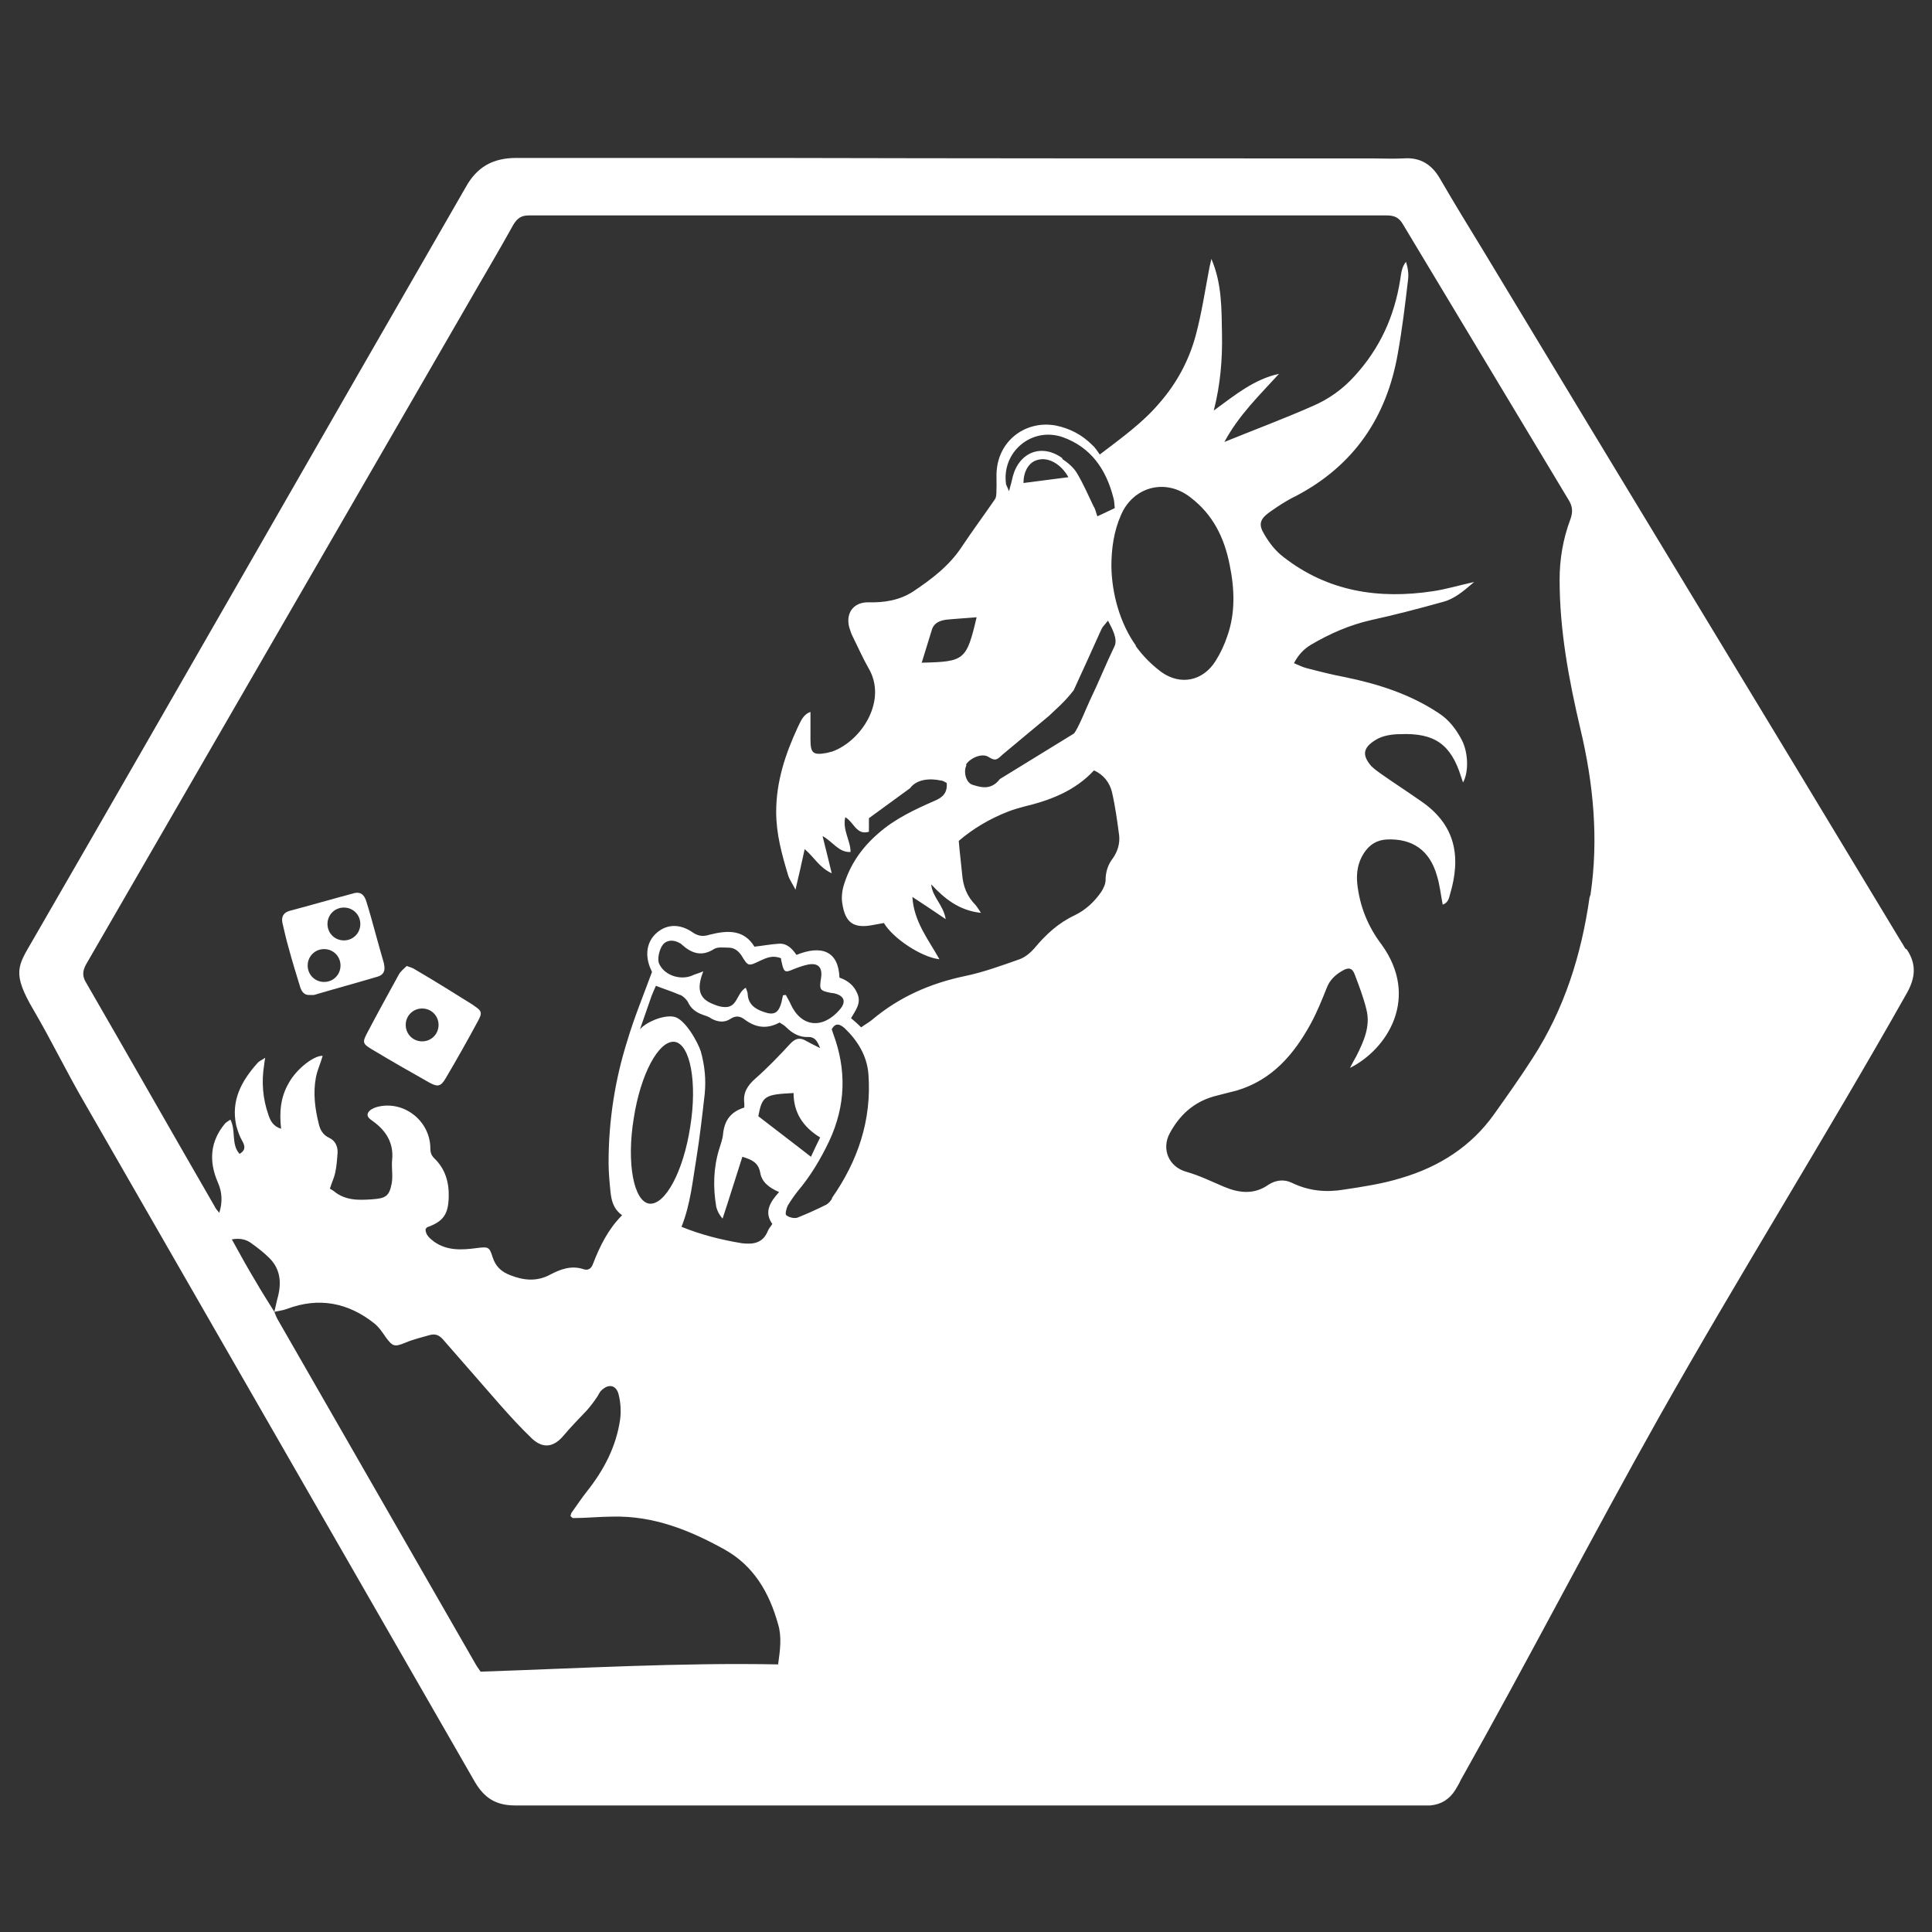 <?xml version="1.0" encoding="UTF-8"?>
<svg id="Vrstva_1" data-name="Vrstva 1" xmlns="http://www.w3.org/2000/svg" version="1.1" viewBox="0 0 400 400">
  <rect x="0" y="0" width="400" height="400" fill="#333333" stroke="none"/>
  <defs>
    <style>
      .cls-1 {
        fill: #fff;
        stroke-width: 0px;
      }
    </style>
  </defs>
  <path class="cls-1" d="M394.5,196.4c-.3-.4-.5-.9-.8-1.3-28.5-47.3-58.1-95.9-86.6-143.2-3-4.9-6-9.8-8.9-14.8-1.7-3-4.1-4.6-7.7-4.3-2.1.1-4.2,0-6.4,0-41.5,0-83.1,0-124.6-.1-17.5,0-35.1,0-52.6,0-4.9,0-8.2,1.9-10.5,6.1-30.1,52.2-59.6,103.9-89.7,156-3,5.2-4.3,6.6.3,14.4,3.8,6.5,6.8,12.8,10.6,19.3,26.9,46.8,53.8,93.6,80.7,140.4,2,3.4,4.4,4.9,8.4,4.9h186.1c1.1,0,2.2,0,3.3,0,2.3-.2,4-1.3,5.2-3.2.4-.7.8-1.3,1.1-2,13.9-24.7,27.3-50.7,41.2-75.4,16.7-29.6,34.5-58,51.2-87.6,1.8-3.2,2-6,0-9ZM161.3,344.6c-20.5-.4-41,.8-61.8,1.5-.1-.2-.6-.8-1-1.5-13.7-23.8-27.3-47.6-41-71.4-.3-.5-.5-1.1-.7-1.6,0,0,0,0,0,0,0,0,0,0,0,0h0s0,0,0,0c0,0,0,0,0,0-1.3-2.1-2.6-4.1-3.8-6.2-1.7-2.8-3.3-5.7-5-8.8,1.6-.3,2.9,0,3.9.7,1.4,1,2.7,2,3.9,3.2,2.4,2.4,2.5,5.4,1.6,8.5-.2.8-.4,1.7-.6,2.6,0,0,0,0,0,0,0,0,0,0,0,0,.9-.2,1.8-.3,2.6-.6,6.6-2.5,12.7-1.3,18.1,3,1,.8,1.7,1.9,2.4,2.9,1.4,1.9,1.8,2,4,1.1,1.6-.7,3.4-1.1,5.1-1.6,1.1-.3,1.9,0,2.7.9,3.9,4.5,7.8,8.9,11.7,13.4,2.2,2.5,4.4,4.9,6.8,7.2,2.3,2.1,4.5,1.7,6.5-.7,1.5-1.8,3.2-3.5,4.8-5.2.7-.8,1.4-1.7,2-2.6.3-.4.5-.9.8-1.3,1.5-1.7,3.3-1.5,3.8.7.4,1.6.5,3.4.3,5-.8,5.7-3.4,10.6-6.9,15-1.1,1.4-2.1,2.9-3.1,4.3-.2.2-.2.6-.3.8.3.2.4.4.5.4,2.8,0,5.6-.3,8.3-.3,8.4-.2,15.9,2.8,23.1,6.8,6.1,3.4,9.3,9,11.1,15.5.8,2.6.4,5.4,0,8.3ZM172.4,205.6c2.3.4,3,1.7,1.4,3.5-3.5,4-7.9,3.6-10.1-1.2-.3-.7-.7-1.3-1-1.9-.2,0-.4,0-.6.1h0c-.1.5-.2,1-.3,1.4-.6,2.2-1.5,2.8-3.7,2-1.8-.6-3.2-1.6-3.3-3.7,0-.4-.2-.7-.4-1.3-1.9,1.1-1.7,4.1-4.3,4-1,0-2-.4-2.9-.8-2.9-1.3-2.7-3.7-1.6-6.6-.9.4-1.4.5-1.9.7-2.5,1.3-6,.3-7.2-2.2-.5-1,0-3.1.8-4.1.8-.9,2.2-1,3.5-.2.1,0,.3.2.4.3,2,1.8,4.1,2.5,6.6.9.8-.5,2-.3,3-.3,1.2,0,2,.6,2.7,1.6,1.4,2.3,1.4,2.3,3.9,1.1,1.3-.6,2.6-1.2,4.3-.5,0,.3.1.7.2,1.1.4,1.8.7,1.9,2.3,1.2,1-.4,2.1-.8,3.1-1,2.1-.4,3,.6,2.7,2.7-.4,2.6-.3,2.7,2.2,3.2ZM140.9,206c.6.3,1.2.9,1.5,1.4.6,1.4,1.7,2.2,3.1,2.7.6.2,1.3.4,1.8.8,1.3.7,2.7.9,4,0,1.1-.7,2-.5,2.9.2,2.3,1.7,4.6,2,7.2.6.5.3,1,.6,1.4,1,1.3,1.3,2.8,2.1,4.6,2,1.3,0,1.8.8,2.4,2.3-1.4-.7-2.4-1.2-3.3-1.7-1.1-.5-1.9-.2-2.8.7-2.3,2.5-4.7,5-7.3,7.3-1.6,1.4-2.6,2.9-2.3,5.1,0,.3,0,.7,0,.9-2.8.9-4.1,2.6-4.4,5.5-.1,1.1-.5,2.1-.8,3.1-1.2,3.9-1.3,7.9-.6,12,.2.8.6,1.6,1.3,2.4,1.4-4.2,2.7-8.5,4.1-12.8,2,.6,3.3,1.2,3.7,3.3.3,1.9,1.8,3.1,3.9,4-1.8,2-3.2,4.1-1.4,6.6-.3.5-.7.9-.9,1.4-1,2.5-2.9,2.9-5.4,2.6-4.2-.7-8.3-1.7-12.5-3.4h0c1.9-4.8,2.3-9.6,3.1-14.3.7-4.4,1.2-8.8,1.7-13.2.3-3,0-5.9-.8-8.8-.6-1.9-3.3-6.8-5.6-7.2-2.2-.4-5.7,1.1-7,2.6l2.4-6.9c.3-.7.6-1.5.9-2.1,1.8.7,3.4,1.2,5,1.9ZM169.8,235.5c-.7,1.4-1.3,2.7-1.9,4-3.7-2.9-7.3-5.6-10.9-8.4h0c.8-4.2,1.3-4.5,7.3-4.8,0,4,1.9,7,5.5,9.2ZM139.7,215.7c3.2.5,4.7,8.4,3.2,17.6-1.4,9.2-5.2,16.3-8.5,15.9-3.2-.5-4.7-8.4-3.2-17.6,1.4-9.2,5.2-16.3,8.5-15.9ZM172.3,248.1c-.3.5-.7,1-1.2,1.3-2,1-4,1.9-6,2.7-.6.2-1.7,0-2.3-.5-.3-.2,0-1.4.3-2,.6-1,1.3-2,2-2.9,2.7-3.2,4.8-6.7,6.6-10.5,3.4-7.3,3.6-14.7.8-22.2-.1-.3-.2-.6-.3-.9h0c.8-1.5,1.8-1,2.7-.2,2.7,2.6,4.6,5.7,4.9,9.5.7,9.5-2.2,18-7.6,25.7ZM235.2,133.7c-3.3-4.6-5-10.7-5.1-16.4h0c0-3.7.5-7.3,2-10.7,2.5-5.8,9.2-7.7,14.4-3.6,4.7,3.6,7,8.4,8.1,14,1,4.9,1.2,9.9-.5,14.7-.6,1.8-1.4,3.5-2.4,5.1-2.6,4.2-7.3,5.2-11.3,2.3-2-1.5-3.8-3.3-5.3-5.4ZM200,158.3c.7-1.2,3.3-2.6,4.8-1.5,1.4.9,1.8.3,2.8-.6,4.4-3.7,5.2-4.3,9.6-8,1.2-1.2,3.2-2.8,5.1-5.3,1.9-4.1,3.6-7.9,5.5-12.1.1-.2.4-.9.6-1.1l1-1.2c.9,1.7,2.1,3.9,1.3,5.4-1.7,3.5-3.3,7.5-5,11-.5,1-2.6,6.3-3.4,7l-15.3,9.4c-1.9,2.5-4.2,1.6-5.6,1.2-1.4-.4-2-2.7-1.3-4.1ZM190.8,137.3c.7-2.3,1.4-4.5,2.1-6.8.4-1.5,1.6-2,3-2.2,2-.2,3.9-.3,6.3-.5,0,0,0,0,0,0h0s0,0,0,0c-2.1,8.9-2.5,9.2-11.3,9.4ZM220,94.9c-4.2-3.1-8.9-1.4-10.3,3.7-.2.9-.4,1.7-.8,3.1-.3-.8-.5-1.1-.6-1.4-1-6.7,5.3-12,11.7-9.8,5.9,2.1,9,6.7,10.5,12.5.2.6.2,1.3.3,2.2,0,0,0,0,0,0h0s0,0,0,0c-1.3.6-2.3,1.1-3.6,1.7-.3-.8-.4-1.5-.8-2.1-1.1-2.3-2.1-4.6-3.4-6.8-.7-1.2-1.9-2.2-3.1-3ZM221.2,98.8c-3.1.4-6.2.8-9.3,1.2h0c0-2.5,1.2-4.4,3-4.8,2.2-.6,4.8.9,6.3,3.6ZM329.1,185.8c-1.7,11.9-5.2,23.1-11.8,33.3-2.5,3.9-5.2,7.7-7.9,11.5-4.8,6.8-11.5,11-19.3,13.3-3.9,1.2-7.9,1.8-11.9,2.4-3.6.6-7.2.3-10.7-1.4-1.6-.8-3.4-.6-4.9.4-3,2.1-6.1,1.7-9.2.4-2.6-1.1-5-2.3-7.8-3.1-3.6-1-5.2-4.7-3.4-8,2-3.7,4.9-6.4,9.1-7.6,1.5-.4,3.1-.8,4.7-1.2,7.4-2.2,11.9-7.5,15.4-13.9,1.3-2.4,2.3-4.9,3.3-7.4.6-1.6,1.8-2.7,3.2-3.5,1.3-.8,2.1-.6,2.6.8.9,2.4,1.8,4.7,2.4,7.2.9,3.5-.6,6.7-2.1,9.7-.4.7-.8,1.4-1.3,2.4,7.8-3.9,14.5-14.6,6.5-25.6-2.8-3.7-4.5-7.9-5-12.6-.2-2.2.1-4.3,1.4-6.3,1.2-1.8,2.7-2.7,4.8-2.8,5.2-.2,8.8,2.2,10.3,7.5.6,1.9.8,4,1.2,6,1.1-.4,1.3-1.3,1.5-2.1,2.3-7.7,1.3-14.4-6.1-19.4-2.7-1.9-5.5-3.7-8.2-5.6-.7-.5-1.4-1-2-1.6-1.8-2.1-1.9-3.7.9-5.4,1.4-.9,3.4-1.2,5.1-1.2,7.1-.3,10.5,2.1,12.6,8.8.1.4.3.8.4,1.2,1.2-2.1,1.1-6.1-.2-8.7-1.2-2.3-2.7-4.3-4.9-5.7-5.9-3.9-12.5-6-19.3-7.4-2.7-.5-5.4-1.2-8.1-1.9-.8-.2-1.5-.6-2.5-1,.9-1.7,2-2.9,3.5-3.8,3.9-2.3,8-4.1,12.4-5.1,5-1.1,10-2.4,15-3.8,2.3-.6,4.2-2.2,6.4-4.1-3.2.7-5.8,1.5-8.5,1.9-11.2,1.7-21.8.1-31-7.1-1.6-1.2-2.9-2.9-3.9-4.6-1.3-2.1-1-3.2,1.1-4.7,1.7-1.2,3.5-2.4,5.4-3.3,12-6.3,18.8-16.3,21.1-29.5.9-5,1.5-10,2.1-15.1.2-1.3,0-2.6-.4-3.9-.9,1.1-1,2.4-1.2,3.7-1.2,7.6-4.2,14.2-9.4,19.9-2.5,2.8-5.5,4.9-8.8,6.3-5.9,2.6-11.8,4.8-18.2,7.4,3-5.6,7.3-9.7,11.3-14.1-5.1,1.1-9,4.3-13.5,7.6,1.4-5.5,1.8-10.7,1.7-15.9s0-10.4-2.2-15.5c-.1.6-.3,1.2-.4,1.8-.9,4.7-1.6,9.4-2.8,13.9-1.4,5.3-4,10.1-7.6,14.2-3.4,4-7.7,7.1-12.3,10.6-.5-.7-1-1.5-1.6-2-2.1-2.1-4.6-3.4-7.5-4-6-1.1-11.5,2.8-12.2,8.9-.2,1.5,0,3-.1,4.6,0,.6,0,1.4-.4,1.9-2.2,3.2-4.5,6.3-6.7,9.6-2.6,4-6.3,6.8-10.2,9.4-2.8,1.8-6,2.3-9.3,2.2-3,0-4.6,2.2-3.9,5.1.2.6.4,1.3.7,1.9,1.1,2.2,2.1,4.5,3.3,6.6,4,6.7-1.4,15.1-7.5,17.3-.4.1-.8.2-1.2.3-2.8.5-3.3,0-3.3-2.8,0-1.8,0-3.7,0-5.7-1.5.5-2,1.9-2.6,3.1-2.6,5.6-4.5,11.3-4.5,17.6,0,4.6,1.2,8.9,2.5,13.2.3.9.9,1.7,1.5,2.9.7-3,1.3-5.6,1.9-8.4,2,1.7,3,3.8,5.6,5-.7-2.8-1.2-5-1.9-7.7,2.2,1.2,3.3,3.4,5.8,3.3,0-2.4-1.7-4.5-1.1-7.2,1.8,1,2.3,3.8,4.9,3v-2.8s8.5-6.2,8.5-6.2c1.4-1.9,4.1-2.1,6.4-1.6.4,0,.8.3,1.2.5.2,2-.8,3-2.5,3.7-4.1,1.8-8.2,3.7-11.6,6.7-3.5,3-6,6.6-7.3,11.1-.3,1.1-.4,2.4-.2,3.5.6,4,2.4,5.2,6.4,4.4.7-.1,1.5-.3,2.2-.4,1.9,3.2,7.8,7.1,11.5,7.5-2.3-4.1-5.3-7.8-5.6-12.9,2.3,1.5,4.4,2.9,6.9,4.6-.5-3-2.8-4.6-3-7.2,2.7,2.9,5.7,5.4,10.3,5.9-.5-.8-.8-1.2-1.1-1.6-1.8-1.8-2.6-3.9-2.8-6.4-.2-2.2-.5-4.4-.7-6.9,2.9-2.5,6.4-4.6,10.3-6.1,1-.4,2.1-.7,3.2-1,5.4-1.3,10.5-3.2,14.5-7.5,2,.9,3.2,2.5,3.7,4.4.7,3,1.1,6,1.5,9,.2,1.7-.3,3.4-1.3,4.8-1,1.3-1.5,2.8-1.5,4.5,0,.8-.4,1.6-.8,2.3-1.4,2.1-3.3,3.9-5.6,5-3.4,1.6-6,4-8.4,6.9-.8.9-1.9,1.8-3,2.2-3.7,1.3-7.5,2.7-11.4,3.5-7.1,1.5-13.5,4.3-19.1,9-.7.6-1.5,1-2.3,1.6h0c-.7-.7-1.4-1.3-2.1-1.9.9-1.6,2.2-3.1,1.3-5.1-.7-1.7-2-2.7-3.7-3.3-.2-5.5-3.7-6.8-8.9-4.7-.9-1.3-2-2.5-3.8-2.3-1.6.1-3.1.4-4.9.6-2.2-3.6-5.6-3.4-9.2-2.5-1.3.4-2.3.4-3.5-.4-2.7-1.9-5.4-1.8-7.5,0-2.1,1.8-2.6,4.7-1.2,7.7.1.2.2.5.2.4-1.8,4.9-3.7,9.5-5.1,14.2-2.6,8.2-3.9,16.7-3.9,25.3,0,2,.2,4.1.4,6.1.2,1.8.6,3.5,2.4,4.8-2.9,2.9-4.6,6.4-6,10-.3.9-.9,1.5-1.9,1.2-2.6-.9-4.9,0-7,1.1-2.8,1.5-5.5,1.2-8.3.1-1.8-.7-3-1.8-3.6-3.7-.7-2.2-.9-2.2-3.3-1.9-3,.4-6.1.6-8.8-1.3-.9-.7-1.8-1.4-1.8-2.6.1-.1.2-.3.3-.4,3.4-1.2,4.4-2.7,4.5-6.2.1-3.1-.7-5.9-3-8.1-.6-.6-.8-1.2-.8-2,0-5.8-5.6-10.1-11.1-8.6-.7.2-1.5.6-1.8,1.2-.4.8.4,1.3,1.1,1.8,2.6,1.9,4.2,4.4,3.9,7.8-.2,1.7.2,3.4-.1,5-.5,2.7-1.3,3.1-4,3.3-2.8.2-5.6.3-8-1.7-.3-.2-.6-.4-.8-.5.4-1.3.9-2.3,1.1-3.3.3-1.4.4-2.8.5-4.3,0-1.3-.6-2.4-1.7-2.9-1.3-.6-1.9-1.6-2.2-2.9-.8-3.2-1.2-6.4-.6-9.6.3-1.6,1-3,1.4-4.5-1.8-.1-5.4,2.7-7,5.6-1.7,2.9-2,6-1.6,9.5-1.6-.5-2.2-1.6-2.6-2.8-1.2-3.4-1.5-6.9-.9-10.5,0-.3.1-.6.2-1.4-.7.5-1.3.7-1.6,1.1-3.3,3.7-5.5,7.7-4.4,12.9.3,1.1.7,2.3,1.3,3.3.6,1.1.6,1.9-.6,2.6-1.8-2-.7-4.8-1.9-7.1-.4.3-.8.5-1.1.8-3.1,3.7-3.4,7.8-1.5,12.2.9,2,1,4.1.3,6.3-.4-.5-.8-.9-1-1.4-8.9-15.4-17.7-30.9-26.6-46.3-.8-1.3-.7-2.4,0-3.7,26.3-45.5,52.6-91,78.9-136.5,3.2-5.6,6.5-11.1,9.6-16.7.8-1.3,1.6-1.9,3.2-1.9,23.5,0,47,0,70.5,0,10.6,0,21.2,0,31.8,0,25.1,0,50.2,0,75.3,0,1.7,0,2.6.5,3.4,1.9,11.4,19,22.8,37.9,34.2,56.9.9,1.4,1,2.6.4,4.2-1.5,4-2.2,8.2-2.2,12.4,0,10.5,1.9,20.7,4.3,30.9,2.7,11.3,3.8,22.8,2.1,34.3Z"/>
  <path class="cls-1" d="M98,208.1c-4-2.5-8-5-12.1-7.4-.4-.3-.9-.4-1.7-.7h0c-.6.6-1.3,1.1-1.7,1.9-2.2,4-4.4,8-6.5,12-1,1.9-.9,2.2.9,3.3,4,2.4,8,4.7,12.1,7,1.7.9,2.3.7,3.3-1,2.3-3.9,4.5-7.8,6.6-11.7,1-1.8.9-2.2-.8-3.3ZM87.4,215.6c-1.9,0-3.4-1.5-3.4-3.4s1.5-3.4,3.4-3.4,3.4,1.5,3.4,3.4-1.5,3.4-3.4,3.4Z"/>
  <path class="cls-1" d="M79.5,199.5c-.6-2.1-1.2-4.2-1.8-6.4-.6-2.2-1.2-4.4-1.9-6.6-.4-1.2-1.1-1.9-2.4-1.6-4.5,1.2-9,2.5-13.5,3.7-1.3.4-1.7,1.3-1.4,2.6.4,1.7.8,3.5,1.3,5.2.7,2.6,1.5,5.2,2.3,7.8.3,1,.8,1.9,2.1,1.8h0c.2,0,.5,0,.8,0,4.4-1.3,8.8-2.5,13.2-3.8,1.3-.4,1.6-1.3,1.3-2.6ZM67.1,203.3c-1.9,0-3.4-1.5-3.4-3.4s1.5-3.4,3.4-3.4,3.4,1.5,3.4,3.4-1.5,3.4-3.4,3.4ZM71.2,194.7c-1.9,0-3.4-1.5-3.4-3.4s1.5-3.4,3.4-3.4,3.4,1.5,3.4,3.4-1.5,3.4-3.4,3.4Z"/>
</svg>
